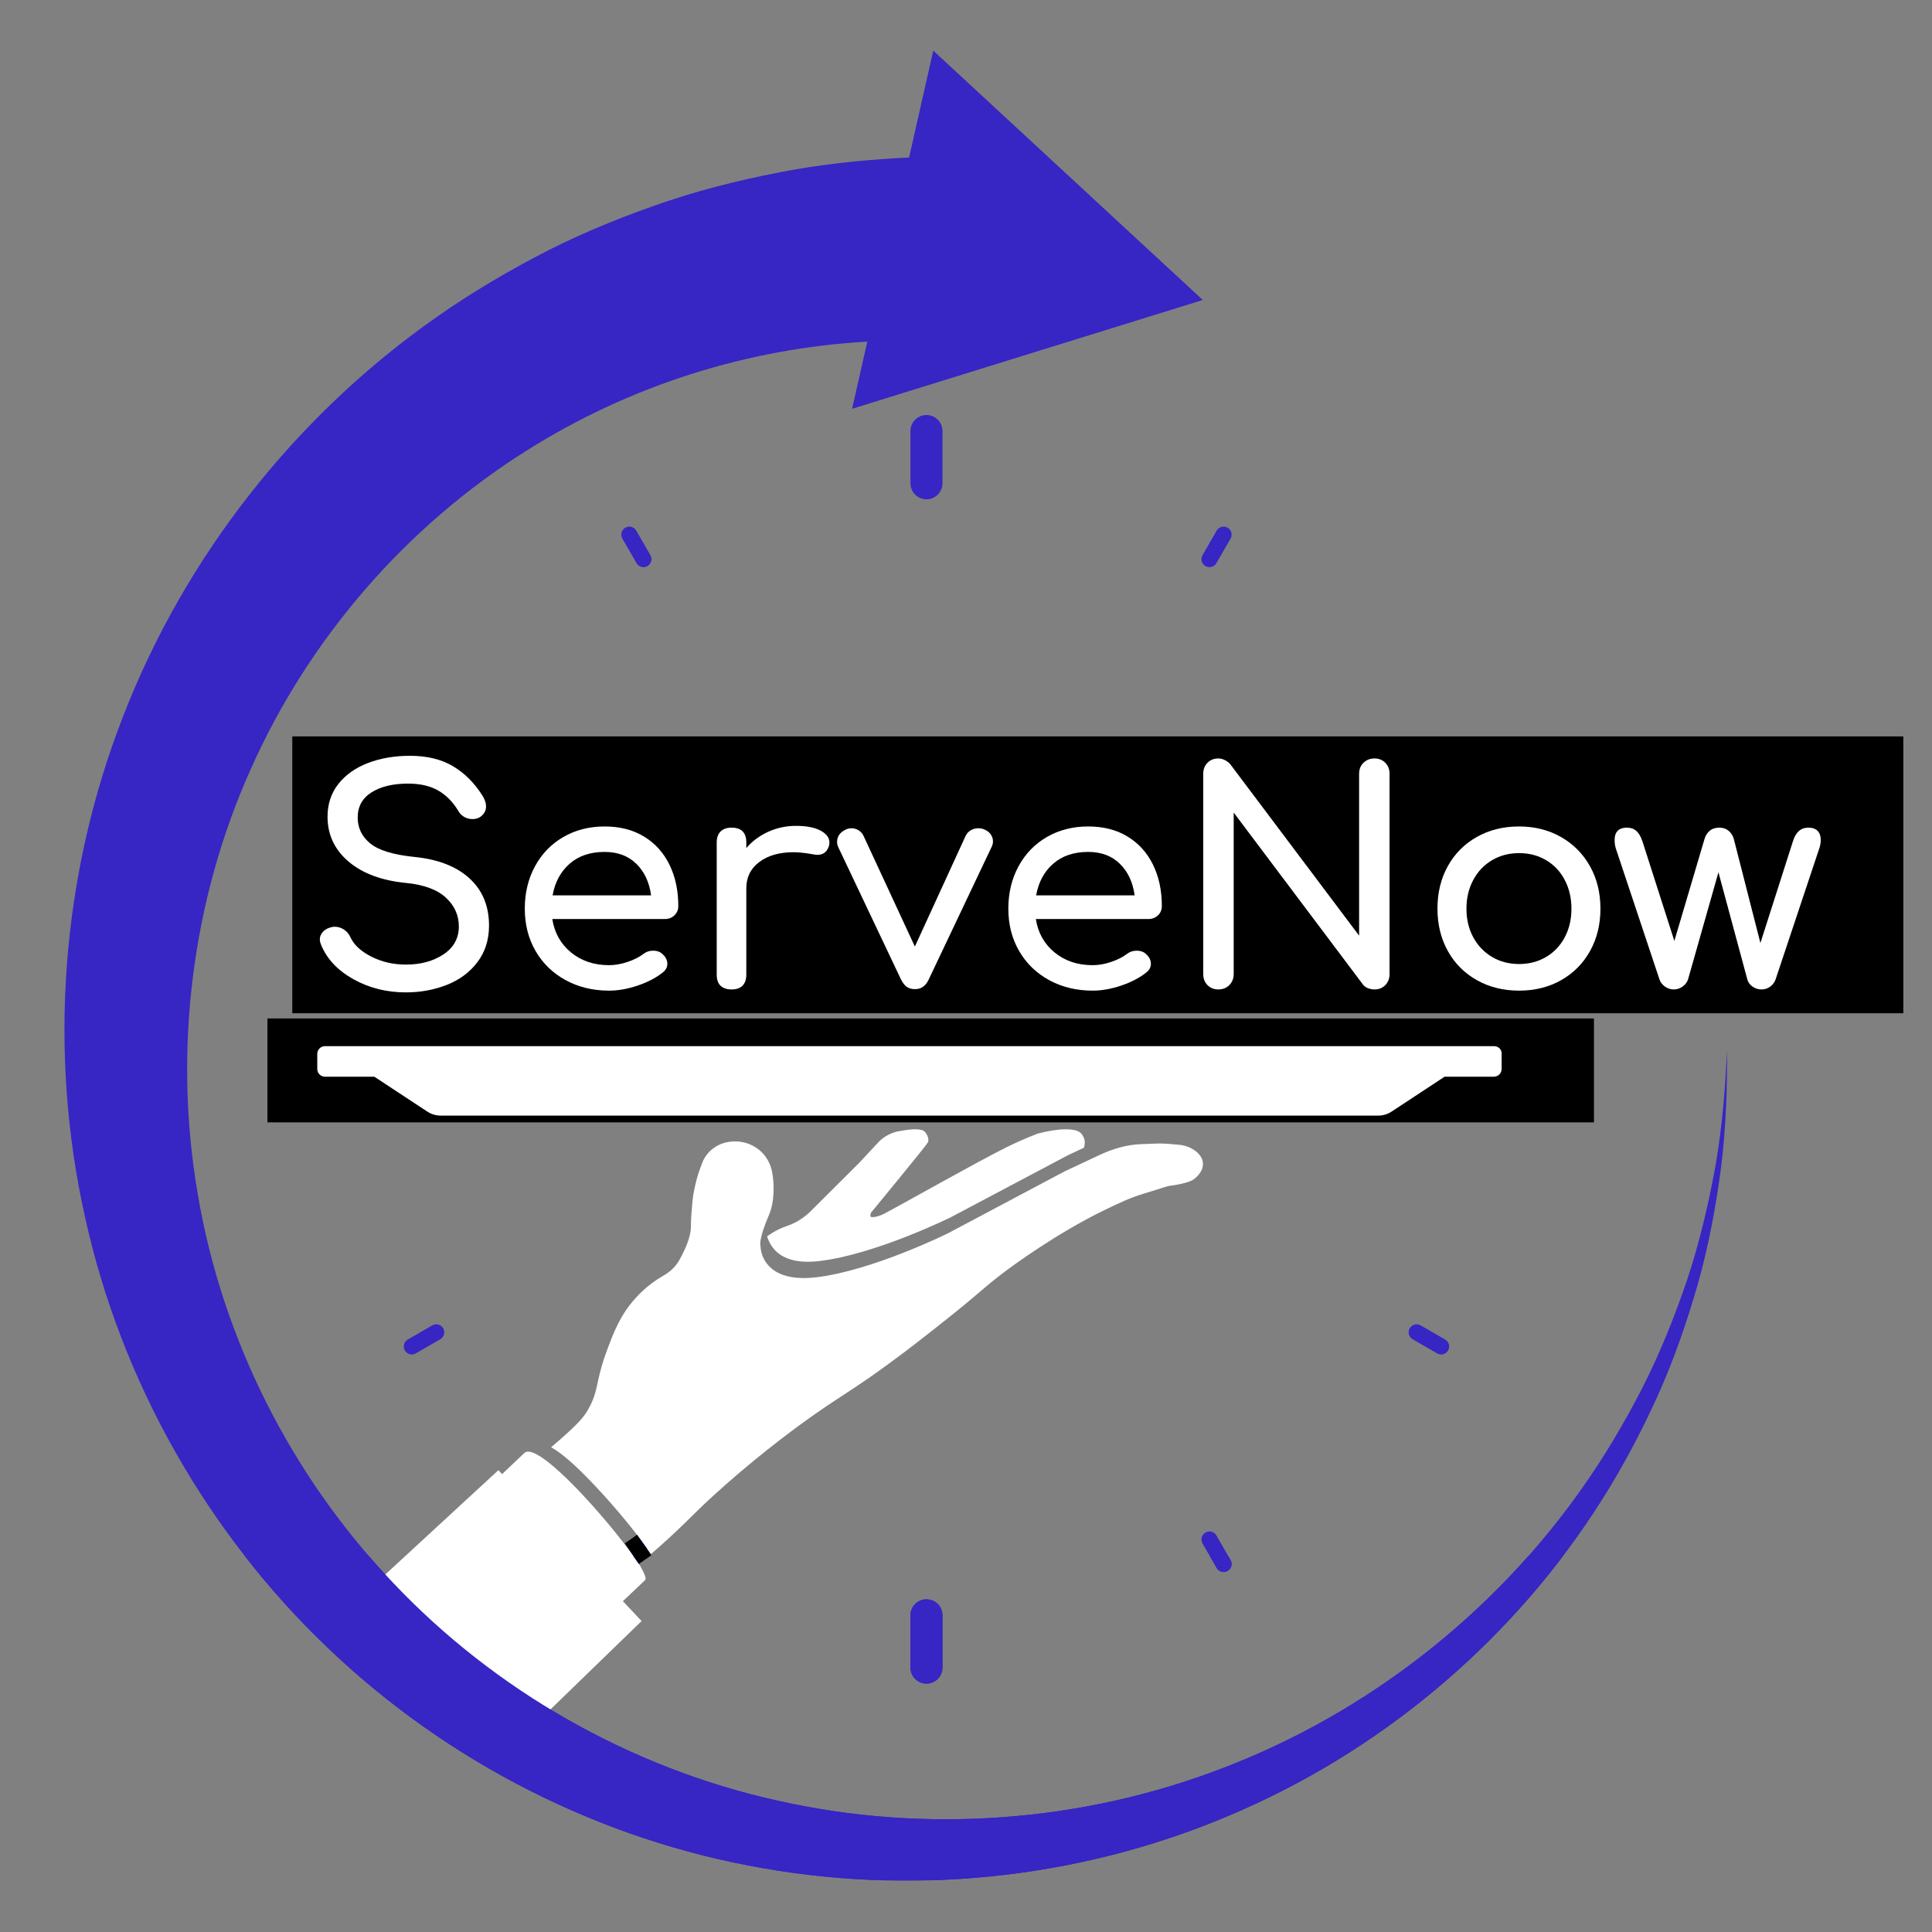 <svg xmlns="http://www.w3.org/2000/svg" xmlns:xlink="http://www.w3.org/1999/xlink" width="1080" zoomAndPan="magnify" viewBox="0 0 810 810" height="1080" preserveAspectRatio="xMidYMid meet" version="1.2"><rect x="0" y="0" width="810" height="810" fill="#808080" stroke="none"/><defs><clipPath id="886e23739f"><path d="M 27.027 21.234 L 724.059 21.234 L 724.059 788.473 L 27.027 788.473 Z M 27.027 21.234 "/></clipPath><clipPath id="f9402b4c36"><path d="M 112.125 426.996 L 668.352 426.996 L 668.352 470.547 L 112.125 470.547 Z M 112.125 426.996 "/></clipPath><clipPath id="5ade3eddde"><path d="M 133.016 438.555 L 629.875 438.555 L 629.875 741 L 133.016 741 Z M 133.016 438.555 "/></clipPath><clipPath id="f4e8154c54"><path d="M 27.027 652.422 L 724.059 652.422 L 724.059 788.254 L 27.027 788.254 Z M 27.027 652.422 "/></clipPath><clipPath id="44d73df6d5"><path d="M 260 652.422 L 274 652.422 L 274 660 L 260 660 Z M 260 652.422 "/></clipPath><clipPath id="8fdffa4aff"><path d="M 503 652.422 L 517 652.422 L 517 660 L 503 660 Z M 503 652.422 "/></clipPath><clipPath id="9572e0b3b8"><path d="M 122.543 308.754 L 797.973 308.754 L 797.973 424.812 L 122.543 424.812 Z M 122.543 308.754 "/></clipPath><clipPath id="7eced70e82"><path d="M 256 649 L 269 649 L 269 663 L 256 663 Z M 256 649 "/></clipPath><clipPath id="95c3e7f630"><path d="M 263.242 649.215 L 268.73 657.078 L 261.582 662.066 L 256.094 654.203 Z M 263.242 649.215 "/></clipPath><clipPath id="69530161d9"><path d="M 261 643 L 274 643 L 274 656 L 261 656 Z M 261 643 "/></clipPath><clipPath id="2af2ea3d61"><path d="M 267.086 643.469 L 273.074 652.047 L 267.918 655.645 L 261.93 647.066 Z M 267.086 643.469 "/></clipPath></defs><g id="bd1e3357a9"><g clip-rule="nonzero" clip-path="url(#886e23739f)"><path style=" stroke:none;fill-rule:nonzero;fill:#3725c4;fill-opacity:1;" d="M 724.023 439.926 C 724.227 456.406 723.59 472.918 721.574 489.359 C 719.426 505.738 716.406 522.082 711.906 538.055 C 707.344 553.996 701.91 569.77 695.094 584.973 C 688.219 600.145 680.434 614.941 671.469 629.07 C 635.762 685.586 582.637 731.562 520.551 758.914 C 458.531 786.5 387.887 795.16 320.129 783.281 C 252.305 771.633 187.836 739.082 137.465 690.887 C 87.023 642.832 50.777 579.199 35.609 510.102 C 20.207 441.137 25.539 367.234 51.582 300.387 C 77.457 233.566 123.703 174.398 183.207 132.82 C 198.039 122.418 213.746 113.188 229.953 104.898 C 246.199 96.711 263.18 89.934 280.496 84.125 C 297.844 78.352 315.699 74.191 333.723 70.969 C 349.426 68.316 365.27 66.773 381.141 66.035 L 391.277 21.234 L 504.273 125.77 L 357.246 171.383 L 363.625 143.223 C 313.453 146.043 263.848 161.68 220.758 188.934 C 170.52 220.48 129.512 267.562 105.078 322.566 C 80.445 377.473 72.523 440.398 82.93 500.738 C 93.098 561.047 121.891 618.531 164.781 663.57 C 207.535 708.742 264.152 741.195 325.77 754.887 C 387.285 768.816 453.465 764.215 513.164 741.094 C 572.938 718.172 626.094 676.895 663.449 623.703 C 672.844 610.414 681.102 596.383 688.551 581.887 C 695.969 567.32 702.043 552.152 707.312 536.648 C 712.477 521.145 716.238 505.133 719.188 488.992 C 721.977 472.816 723.422 456.406 724.023 439.926 "/></g><path style=" stroke:none;fill-rule:nonzero;fill:#3725c4;fill-opacity:1;" d="M 388.426 173.988 C 384.719 173.988 381.711 176.992 381.711 180.699 L 381.711 202.621 C 381.711 206.332 384.719 209.336 388.426 209.336 C 392.129 209.336 395.137 206.332 395.137 202.621 L 395.137 180.699 C 395.137 176.992 392.129 173.988 388.426 173.988 "/><path style=" stroke:none;fill-rule:nonzero;fill:#3725c4;fill-opacity:1;" d="M 151.121 433.215 L 129.199 433.215 C 125.492 433.215 122.484 436.223 122.484 439.93 C 122.484 443.637 125.492 446.641 129.199 446.641 L 151.121 446.641 C 154.828 446.641 157.832 443.637 157.832 439.93 C 157.832 436.223 154.828 433.215 151.121 433.215 "/><path style=" stroke:none;fill-rule:nonzero;fill:#3725c4;fill-opacity:1;" d="M 388.426 670.52 C 384.719 670.52 381.711 673.527 381.711 677.23 L 381.711 699.156 C 381.711 702.859 384.719 705.867 388.426 705.867 C 392.129 705.867 395.137 702.859 395.137 699.156 L 395.137 677.23 C 395.137 673.527 392.129 670.52 388.426 670.52 "/><path style=" stroke:none;fill-rule:nonzero;fill:#3725c4;fill-opacity:1;" d="M 647.652 433.215 L 625.73 433.215 C 622.023 433.215 619.02 436.219 619.02 439.926 C 619.02 443.637 622.023 446.637 625.73 446.637 L 647.652 446.637 C 651.359 446.637 654.363 443.637 654.363 439.926 C 654.363 436.219 651.359 433.215 647.652 433.215 "/><path style=" stroke:none;fill-rule:nonzero;fill:#3725c4;fill-opacity:1;" d="M 266.746 222.461 C 265.82 220.859 263.77 220.309 262.164 221.234 C 260.559 222.16 260.008 224.211 260.934 225.82 L 266.863 236.094 C 267.488 237.172 268.613 237.77 269.777 237.77 C 270.344 237.77 270.922 237.629 271.449 237.32 C 273.055 236.395 273.605 234.34 272.68 232.738 L 266.746 222.461 "/><path style=" stroke:none;fill-rule:nonzero;fill:#3725c4;fill-opacity:1;" d="M 184.59 318.371 L 174.316 312.438 C 172.711 311.512 170.656 312.062 169.73 313.668 C 168.805 315.27 169.355 317.32 170.957 318.25 L 181.234 324.184 C 181.762 324.488 182.34 324.633 182.91 324.633 C 184.07 324.633 185.195 324.027 185.82 322.957 C 186.746 321.348 186.195 319.297 184.59 318.371 "/><path style=" stroke:none;fill-rule:nonzero;fill:#3725c4;fill-opacity:1;" d="M 181.234 555.672 L 170.961 561.605 C 169.355 562.531 168.805 564.586 169.73 566.191 C 170.352 567.266 171.48 567.871 172.641 567.871 C 173.211 567.871 173.785 567.723 174.316 567.418 L 184.59 561.484 C 186.195 560.559 186.746 558.508 185.82 556.902 C 184.891 555.297 182.84 554.746 181.234 555.672 "/><path style=" stroke:none;fill-rule:nonzero;fill:#3725c4;fill-opacity:1;" d="M 271.449 642.531 C 269.844 641.605 267.793 642.156 266.863 643.762 L 260.934 654.039 C 260.008 655.641 260.555 657.695 262.164 658.621 C 262.691 658.926 263.266 659.07 263.836 659.07 C 264.996 659.07 266.125 658.469 266.746 657.391 L 272.68 647.117 C 273.605 645.512 273.055 643.461 271.449 642.531 "/><path style=" stroke:none;fill-rule:nonzero;fill:#3725c4;fill-opacity:1;" d="M 509.984 643.762 C 509.055 642.156 507 641.605 505.398 642.531 C 503.793 643.461 503.242 645.512 504.168 647.117 L 510.102 657.391 C 510.723 658.469 511.852 659.07 513.008 659.07 C 513.578 659.07 514.156 658.926 514.688 658.621 C 516.289 657.695 516.84 655.641 515.914 654.039 L 509.984 643.762 "/><path style=" stroke:none;fill-rule:nonzero;fill:#3725c4;fill-opacity:1;" d="M 605.887 561.605 L 595.613 555.676 C 594.012 554.746 591.957 555.297 591.031 556.902 C 590.102 558.508 590.652 560.559 592.258 561.488 L 602.535 567.422 C 603.059 567.723 603.637 567.871 604.207 567.871 C 605.367 567.871 606.492 567.266 607.117 566.191 C 608.043 564.586 607.496 562.531 605.887 561.605 "/><path style=" stroke:none;fill-rule:nonzero;fill:#3725c4;fill-opacity:1;" d="M 602.535 312.438 L 592.258 318.367 C 590.652 319.297 590.102 321.348 591.031 322.953 C 591.652 324.031 592.777 324.633 593.938 324.633 C 594.508 324.633 595.082 324.488 595.613 324.184 L 605.887 318.25 C 607.496 317.324 608.043 315.273 607.117 313.668 C 606.191 312.059 604.137 311.512 602.535 312.438 "/><path style=" stroke:none;fill-rule:nonzero;fill:#3725c4;fill-opacity:1;" d="M 514.688 221.234 C 513.078 220.309 511.031 220.859 510.102 222.461 L 504.172 232.738 C 503.242 234.34 503.793 236.395 505.398 237.32 C 505.926 237.629 506.504 237.77 507.074 237.77 C 508.234 237.77 509.359 237.172 509.984 236.094 L 515.918 225.82 C 516.84 224.211 516.293 222.16 514.688 221.234 "/><g clip-rule="nonzero" clip-path="url(#f9402b4c36)"><path style=" stroke:none;fill-rule:nonzero;fill:#000000;fill-opacity:1;" d="M 112.125 426.996 L 668.277 426.996 L 668.277 470.547 L 112.125 470.547 Z M 112.125 426.996 "/></g><g clip-rule="nonzero" clip-path="url(#5ade3eddde)"><path style=" stroke:none;fill-rule:nonzero;fill:#ffffff;fill-opacity:1;" d="M 321.188 521.125 C 321.309 521.004 321.426 520.941 321.547 520.82 C 321.668 520.762 321.367 521.004 321.188 521.125 Z M 321.188 521.125 C 321.188 521.125 321.125 521.184 321.125 521.184 C 321.066 521.184 321.125 521.125 321.188 521.125 Z M 388.902 479.141 C 389.988 477.328 388.059 474.551 387.273 474.125 C 384.555 472.676 378.754 474.004 377.004 474.246 C 376.762 474.309 376.52 474.309 376.277 474.367 C 373.379 475.031 370.719 476.48 368.605 478.535 L 360.211 487.535 L 340.094 507.594 C 337.195 510.492 333.75 512.727 329.945 513.996 C 328.012 514.66 325.898 515.566 323.785 516.895 C 322.879 517.438 322.215 517.922 321.609 518.344 C 323.059 522.875 327.227 530.668 343.719 528.676 C 367.336 525.836 398.688 510.309 398.688 510.309 L 447.859 484.273 L 454.445 481.195 C 454.746 480.168 454.988 478.84 454.566 477.449 C 454.566 477.449 454.203 476.18 453.238 475.152 C 451.121 472.859 443.934 472.918 435.055 475.273 C 429.195 477.508 424.664 479.684 421.945 481.012 C 409.32 487.297 378.816 504.57 370.719 508.859 C 369.391 509.586 366.672 510.492 365.344 510.25 C 364.5 510.07 365.164 508.438 365.164 508.438 C 365.164 508.438 387.816 480.953 388.902 479.141 Z M 501.02 482.402 C 498.965 480.953 496.551 480.105 494.074 479.926 L 489.723 479.562 C 488.152 479.441 486.641 479.383 485.07 479.441 L 478.488 479.684 C 472.508 479.863 466.465 481.676 461.031 484.215 L 453.055 487.961 L 446.473 491.039 L 397.301 517.137 C 397.301 517.137 365.949 532.66 342.328 535.5 C 325.836 537.492 320.883 530.305 319.434 525.773 C 318.832 523.844 318.832 522.453 318.832 522.332 C 318.832 522.332 317.742 520.219 322.453 509.223 C 324.75 503.848 324.691 496.176 323.664 491.102 C 323.117 488.383 321.852 485.906 320.098 483.852 C 318.348 481.859 315.992 480.289 313.395 479.383 C 310.492 478.414 307.414 478.293 304.453 478.961 L 304.395 478.961 C 299.984 479.984 296.297 483.008 294.547 487.176 C 293.82 488.926 293.219 490.801 292.613 492.551 L 292.613 492.609 C 291.648 495.691 290.621 500.344 290.316 503.605 C 289.957 507.41 289.652 511.641 289.652 514.66 C 289.594 518.77 287.055 524.266 284.941 528.07 C 283.43 530.848 281.137 533.086 278.418 534.656 C 274.734 536.77 270.324 539.852 266.277 544.441 C 260.113 551.328 257.273 558.336 253.832 567.938 C 249.664 579.598 251.055 583.102 246.523 591.016 C 244.832 593.977 242.715 596.875 231.059 606.781 C 234.926 608.836 240.785 613.727 249.059 622.488 C 257.758 631.668 267.062 642.906 272.254 650.578 C 272.496 650.879 272.68 651.242 272.922 651.543 C 274.008 650.637 275.094 649.672 276.184 648.703 C 289.109 637.227 290.621 634.449 303.91 622.73 C 321.125 607.508 336.105 596.812 340.273 593.855 C 353.625 584.43 357.672 582.738 373.621 571.02 C 380.93 565.645 386.547 561.234 392.227 556.766 C 412.645 540.695 411.375 540.516 422.246 532.418 C 423.699 531.332 442.785 517.137 463.145 507.289 C 469.184 504.391 473.473 502.277 479.637 500.402 C 488.273 497.805 489.059 497.324 490.508 497.141 C 492.199 496.961 498.059 496.055 500.293 494.543 C 500.777 494.242 504.461 491.645 504.34 487.84 C 504.281 485.484 502.711 483.672 501.02 482.402 Z M 266.395 653.656 C 261.203 645.984 251.898 634.75 243.199 625.566 C 234.926 616.871 229.062 611.977 225.199 609.863 C 224.414 609.438 223.688 609.078 223.023 608.895 C 221.574 608.414 220.488 608.535 219.82 609.199 L 212.875 615.781 L 210.52 618.016 L 208.949 616.387 L 143.043 677.156 L 206.051 740.645 L 268.992 679.633 L 261.141 671.297 L 264.344 668.277 L 270.445 662.477 C 271.23 661.691 269.84 658.73 267.121 654.625 C 266.879 654.262 266.637 653.961 266.395 653.656 Z M 626.426 438.605 L 136.277 438.605 C 134.465 438.605 133.016 440.055 133.016 441.867 L 133.016 448.152 C 133.016 449.965 134.465 451.414 136.277 451.414 L 156.938 451.414 L 179.047 465.973 C 180.738 467.117 182.73 467.723 184.727 467.723 L 577.859 467.723 C 579.852 467.723 581.844 467.117 583.535 465.973 L 605.645 451.414 L 626.305 451.414 C 628.117 451.414 629.566 449.965 629.566 448.152 L 629.566 441.867 C 629.688 440.055 628.238 438.605 626.426 438.605 Z M 626.426 438.605 "/></g><g clip-rule="nonzero" clip-path="url(#f4e8154c54)"><path style=" stroke:none;fill-rule:nonzero;fill:#3725c4;fill-opacity:1;" d="M 724.023 439.926 C 724.227 456.406 723.59 472.918 721.574 489.359 C 719.426 505.738 716.406 522.082 711.906 538.055 C 707.344 553.996 701.91 569.77 695.094 584.973 C 688.219 600.145 680.434 614.941 671.469 629.07 C 635.762 685.586 582.637 731.562 520.551 758.914 C 458.531 786.5 387.887 795.16 320.129 783.281 C 252.305 771.633 187.836 739.082 137.465 690.887 C 87.023 642.832 50.777 579.199 35.609 510.102 C 20.207 441.137 25.539 367.234 51.582 300.387 C 77.457 233.566 123.703 174.398 183.207 132.82 C 198.039 122.418 213.746 113.188 229.953 104.898 C 246.199 96.711 263.18 89.934 280.496 84.125 C 297.844 78.352 315.699 74.191 333.723 70.969 C 349.426 68.316 365.27 66.773 381.141 66.035 L 391.277 21.234 L 504.273 125.77 L 357.246 171.383 L 363.625 143.223 C 313.453 146.043 263.848 161.68 220.758 188.934 C 170.52 220.48 129.512 267.562 105.078 322.566 C 80.445 377.473 72.523 440.398 82.93 500.738 C 93.098 561.047 121.891 618.531 164.781 663.57 C 207.535 708.742 264.152 741.195 325.77 754.887 C 387.285 768.816 453.465 764.215 513.164 741.094 C 572.938 718.172 626.094 676.895 663.449 623.703 C 672.844 610.414 681.102 596.383 688.551 581.887 C 695.969 567.32 702.043 552.152 707.312 536.648 C 712.477 521.145 716.238 505.133 719.188 488.992 C 721.977 472.816 723.422 456.406 724.023 439.926 "/></g><path style=" stroke:none;fill-rule:nonzero;fill:#3725c4;fill-opacity:1;" d="M 388.426 670.52 C 384.719 670.52 381.711 673.527 381.711 677.23 L 381.711 699.156 C 381.711 702.859 384.719 705.867 388.426 705.867 C 392.129 705.867 395.137 702.859 395.137 699.156 L 395.137 677.23 C 395.137 673.527 392.129 670.52 388.426 670.52 "/><g clip-rule="nonzero" clip-path="url(#44d73df6d5)"><path style=" stroke:none;fill-rule:nonzero;fill:#3725c4;fill-opacity:1;" d="M 271.449 642.531 C 269.844 641.605 267.793 642.156 266.863 643.762 L 260.934 654.039 C 260.008 655.641 260.555 657.695 262.164 658.621 C 262.691 658.926 263.266 659.07 263.836 659.07 C 264.996 659.07 266.125 658.469 266.746 657.391 L 272.68 647.117 C 273.605 645.512 273.055 643.461 271.449 642.531 "/></g><g clip-rule="nonzero" clip-path="url(#8fdffa4aff)"><path style=" stroke:none;fill-rule:nonzero;fill:#3725c4;fill-opacity:1;" d="M 509.984 643.762 C 509.055 642.156 507 641.605 505.398 642.531 C 503.793 643.461 503.242 645.512 504.168 647.117 L 510.102 657.391 C 510.723 658.469 511.852 659.07 513.008 659.07 C 513.578 659.07 514.156 658.926 514.688 658.621 C 516.289 657.695 516.84 655.641 515.914 654.039 L 509.984 643.762 "/></g><g clip-rule="nonzero" clip-path="url(#9572e0b3b8)"><path style=" stroke:none;fill-rule:nonzero;fill:#000000;fill-opacity:1;" d="M 122.543 308.754 L 798.039 308.754 L 798.039 424.812 L 122.543 424.812 Z M 122.543 308.754 "/></g><g clip-rule="nonzero" clip-path="url(#7eced70e82)"><g clip-rule="nonzero" clip-path="url(#95c3e7f630)"><path style=" stroke:none;fill-rule:nonzero;fill:#ffffff;fill-opacity:1;" d="M 263.242 649.215 L 268.742 657.09 L 261.59 662.082 L 256.094 654.203 Z M 263.242 649.215 "/></g></g><g style="fill:#ffffff;fill-opacity:1;"><g transform="translate(127.026, 414.827)"><path style="stroke:none" d="M 43.156 1.234 C 35.133 1.234 27.836 -0.582 21.266 -4.219 C 14.691 -7.852 10.164 -12.602 7.688 -18.469 C 7.27 -19.469 7.062 -20.297 7.062 -20.953 C 7.062 -22.191 7.516 -23.285 8.422 -24.234 C 9.336 -25.191 10.582 -25.832 12.156 -26.156 C 12.406 -26.238 12.816 -26.281 13.391 -26.281 C 14.711 -26.281 15.973 -25.891 17.172 -25.109 C 18.367 -24.328 19.258 -23.273 19.844 -21.953 C 21.332 -18.723 24.266 -15.992 28.641 -13.766 C 33.023 -11.535 37.863 -10.422 43.156 -10.422 C 49.352 -10.422 54.598 -11.844 58.891 -14.688 C 63.191 -17.539 65.344 -21.445 65.344 -26.406 C 65.344 -31.125 63.523 -35.156 59.891 -38.5 C 56.254 -41.852 50.719 -43.898 43.281 -44.641 C 33.031 -45.629 24.969 -48.625 19.094 -53.625 C 13.227 -58.625 10.297 -64.891 10.297 -72.422 C 10.297 -77.711 11.801 -82.281 14.812 -86.125 C 17.832 -89.969 21.969 -92.898 27.219 -94.922 C 32.469 -96.941 38.359 -97.953 44.891 -97.953 C 51.992 -97.953 57.984 -96.504 62.859 -93.609 C 67.742 -90.723 71.879 -86.594 75.266 -81.219 C 76.254 -79.645 76.75 -78.156 76.75 -76.75 C 76.75 -74.938 75.926 -73.453 74.281 -72.297 C 73.363 -71.711 72.285 -71.422 71.047 -71.422 C 69.805 -71.422 68.648 -71.727 67.578 -72.344 C 66.504 -72.969 65.676 -73.816 65.094 -74.891 C 62.863 -78.609 60.07 -81.438 56.719 -83.375 C 53.375 -85.32 49.141 -86.297 44.016 -86.297 C 37.734 -86.297 32.648 -85.078 28.766 -82.641 C 24.879 -80.203 22.938 -76.672 22.938 -72.047 C 22.938 -67.742 24.672 -64.145 28.141 -61.25 C 31.617 -58.363 37.82 -56.461 46.75 -55.547 C 56.664 -54.555 64.352 -51.562 69.812 -46.562 C 75.27 -41.562 78 -34.969 78 -26.781 C 78 -20.832 76.383 -15.727 73.156 -11.469 C 69.938 -7.207 65.66 -4.023 60.328 -1.922 C 54.992 0.18 49.27 1.234 43.156 1.234 Z M 43.156 1.234 "/></g></g><g style="fill:#ffffff;fill-opacity:1;"><g transform="translate(212.333, 414.827)"><path style="stroke:none" d="M 72.047 -34.969 C 72.047 -33.395 71.504 -32.094 70.422 -31.062 C 69.348 -30.031 67.988 -29.516 66.344 -29.516 L 19.219 -29.516 C 20.125 -23.723 22.75 -19.051 27.094 -15.5 C 31.438 -11.945 36.75 -10.172 43.031 -10.172 C 45.508 -10.172 48.094 -10.625 50.781 -11.531 C 53.469 -12.438 55.676 -13.551 57.406 -14.875 C 58.562 -15.789 59.926 -16.25 61.5 -16.25 C 63.07 -16.25 64.312 -15.832 65.219 -15 C 66.707 -13.758 67.453 -12.352 67.453 -10.781 C 67.453 -9.301 66.789 -8.062 65.469 -7.062 C 62.656 -4.832 59.16 -3.016 54.984 -1.609 C 50.816 -0.203 46.832 0.5 43.031 0.5 C 36.25 0.5 30.172 -0.969 24.797 -3.906 C 19.422 -6.844 15.223 -10.914 12.203 -16.125 C 9.191 -21.332 7.688 -27.242 7.688 -33.859 C 7.688 -40.461 9.113 -46.391 11.969 -51.641 C 14.82 -56.891 18.789 -60.984 23.875 -63.922 C 28.957 -66.859 34.723 -68.328 41.172 -68.328 C 47.535 -68.328 53.031 -66.922 57.656 -64.109 C 62.289 -61.297 65.848 -57.367 68.328 -52.328 C 70.805 -47.285 72.047 -41.5 72.047 -34.969 Z M 41.172 -57.656 C 35.129 -57.656 30.227 -56 26.469 -52.688 C 22.707 -49.383 20.332 -44.969 19.344 -39.438 L 60.641 -39.438 C 59.891 -44.969 57.82 -49.383 54.438 -52.688 C 51.051 -56 46.629 -57.656 41.172 -57.656 Z M 41.172 -57.656 "/></g></g><g style="fill:#ffffff;fill-opacity:1;"><g transform="translate(289.333, 414.827)"><path style="stroke:none" d="M 44.391 -68.578 C 48.773 -68.578 52.207 -67.914 54.688 -66.594 C 57.164 -65.27 58.406 -63.613 58.406 -61.625 C 58.406 -61.051 58.363 -60.641 58.281 -60.391 C 57.531 -57.742 55.875 -56.422 53.312 -56.422 C 52.906 -56.422 52.285 -56.504 51.453 -56.672 C 48.148 -57.242 45.469 -57.531 43.406 -57.531 C 37.445 -57.531 32.648 -56.164 29.016 -53.438 C 25.379 -50.719 23.562 -47.039 23.562 -42.406 L 23.562 -6.203 C 23.562 -4.211 23.039 -2.68 22 -1.609 C 20.969 -0.535 19.422 0 17.359 0 C 15.379 0 13.848 -0.516 12.766 -1.547 C 11.691 -2.578 11.156 -4.129 11.156 -6.203 L 11.156 -61.625 C 11.156 -63.613 11.691 -65.145 12.766 -66.219 C 13.848 -67.289 15.379 -67.828 17.359 -67.828 C 21.492 -67.828 23.562 -65.758 23.562 -61.625 L 23.562 -59.266 C 26.039 -62.16 29.098 -64.438 32.734 -66.094 C 36.367 -67.75 40.254 -68.578 44.391 -68.578 Z M 44.391 -68.578 "/></g></g><g style="fill:#ffffff;fill-opacity:1;"><g transform="translate(349.593, 414.827)"><path style="stroke:none" d="M 63.359 -66.953 C 64.43 -66.461 65.258 -65.781 65.844 -64.906 C 66.426 -64.039 66.719 -63.07 66.719 -62 C 66.719 -61.258 66.508 -60.473 66.094 -59.641 L 39.797 -4.219 C 38.555 -1.488 36.656 -0.125 34.094 -0.125 C 32.688 -0.125 31.531 -0.43 30.625 -1.047 C 29.719 -1.672 28.891 -2.727 28.141 -4.219 L 1.859 -59.641 C 1.523 -60.305 1.359 -61.051 1.359 -61.875 C 1.359 -64.102 2.52 -65.797 4.844 -66.953 C 5.582 -67.367 6.445 -67.578 7.438 -67.578 C 8.426 -67.578 9.375 -67.305 10.281 -66.766 C 11.195 -66.234 11.906 -65.473 12.406 -64.484 L 33.969 -17.984 L 55.297 -64.484 C 55.797 -65.473 56.52 -66.234 57.469 -66.766 C 58.426 -67.305 59.441 -67.578 60.516 -67.578 C 61.586 -67.578 62.535 -67.367 63.359 -66.953 Z M 63.359 -66.953 "/></g></g><g style="fill:#ffffff;fill-opacity:1;"><g transform="translate(415.061, 414.827)"><path style="stroke:none" d="M 72.047 -34.969 C 72.047 -33.395 71.504 -32.094 70.422 -31.062 C 69.348 -30.031 67.988 -29.516 66.344 -29.516 L 19.219 -29.516 C 20.125 -23.723 22.75 -19.051 27.094 -15.5 C 31.438 -11.945 36.75 -10.172 43.031 -10.172 C 45.508 -10.172 48.094 -10.625 50.781 -11.531 C 53.469 -12.438 55.676 -13.551 57.406 -14.875 C 58.562 -15.789 59.926 -16.25 61.5 -16.25 C 63.07 -16.25 64.312 -15.832 65.219 -15 C 66.707 -13.758 67.453 -12.352 67.453 -10.781 C 67.453 -9.301 66.789 -8.062 65.469 -7.062 C 62.656 -4.832 59.16 -3.016 54.984 -1.609 C 50.816 -0.203 46.832 0.5 43.031 0.5 C 36.25 0.5 30.172 -0.969 24.797 -3.906 C 19.422 -6.844 15.223 -10.914 12.203 -16.125 C 9.191 -21.332 7.688 -27.242 7.688 -33.859 C 7.688 -40.461 9.113 -46.391 11.969 -51.641 C 14.82 -56.891 18.789 -60.984 23.875 -63.922 C 28.957 -66.859 34.723 -68.328 41.172 -68.328 C 47.535 -68.328 53.031 -66.922 57.656 -64.109 C 62.289 -61.297 65.848 -57.367 68.328 -52.328 C 70.805 -47.285 72.047 -41.5 72.047 -34.969 Z M 41.172 -57.656 C 35.129 -57.656 30.227 -56 26.469 -52.688 C 22.707 -49.383 20.332 -44.969 19.344 -39.438 L 60.641 -39.438 C 59.891 -44.969 57.82 -49.383 54.438 -52.688 C 51.051 -56 46.629 -57.656 41.172 -57.656 Z M 41.172 -57.656 "/></g></g><g style="fill:#ffffff;fill-opacity:1;"><g transform="translate(492.06, 414.827)"><path style="stroke:none" d="M 18.719 0 C 16.906 0 15.398 -0.598 14.203 -1.797 C 13.004 -2.992 12.406 -4.547 12.406 -6.453 L 12.406 -90.391 C 12.406 -92.297 13.004 -93.848 14.203 -95.047 C 15.398 -96.242 16.906 -96.844 18.719 -96.844 C 19.633 -96.844 20.547 -96.613 21.453 -96.156 C 22.359 -95.707 23.102 -95.148 23.688 -94.484 L 77.75 -22.562 L 77.75 -90.391 C 77.75 -92.297 78.367 -93.848 79.609 -95.047 C 80.848 -96.242 82.379 -96.844 84.203 -96.844 C 86.016 -96.844 87.52 -96.242 88.719 -95.047 C 89.914 -93.848 90.516 -92.297 90.516 -90.391 L 90.516 -6.453 C 90.516 -4.547 89.914 -2.992 88.719 -1.797 C 87.52 -0.598 86.016 0 84.203 0 C 83.285 0 82.352 -0.18 81.406 -0.547 C 80.457 -0.922 79.734 -1.484 79.234 -2.234 L 25.172 -74.156 L 25.172 -6.453 C 25.172 -4.629 24.57 -3.098 23.375 -1.859 C 22.176 -0.617 20.625 0 18.719 0 Z M 18.719 0 "/></g></g><g style="fill:#ffffff;fill-opacity:1;"><g transform="translate(594.974, 414.827)"><path style="stroke:none" d="M 41.906 0.5 C 35.289 0.5 29.379 -0.969 24.172 -3.906 C 18.973 -6.844 14.926 -10.914 12.031 -16.125 C 9.133 -21.332 7.688 -27.242 7.688 -33.859 C 7.688 -40.547 9.133 -46.492 12.031 -51.703 C 14.926 -56.91 18.973 -60.984 24.172 -63.922 C 29.379 -66.859 35.289 -68.328 41.906 -68.328 C 48.438 -68.328 54.285 -66.859 59.453 -63.922 C 64.617 -60.984 68.672 -56.91 71.609 -51.703 C 74.547 -46.492 76.016 -40.547 76.016 -33.859 C 76.016 -27.242 74.566 -21.332 71.672 -16.125 C 68.773 -10.914 64.742 -6.844 59.578 -3.906 C 54.41 -0.969 48.52 0.5 41.906 0.5 Z M 41.906 -10.656 C 46.125 -10.656 49.906 -11.645 53.25 -13.625 C 56.602 -15.613 59.207 -18.363 61.062 -21.875 C 62.926 -25.395 63.859 -29.391 63.859 -33.859 C 63.859 -38.316 62.926 -42.32 61.062 -45.875 C 59.207 -49.438 56.602 -52.207 53.25 -54.188 C 49.906 -56.164 46.125 -57.156 41.906 -57.156 C 37.695 -57.156 33.914 -56.164 30.562 -54.188 C 27.219 -52.207 24.594 -49.438 22.688 -45.875 C 20.789 -42.32 19.844 -38.316 19.844 -33.859 C 19.844 -29.391 20.789 -25.395 22.688 -21.875 C 24.594 -18.363 27.219 -15.613 30.562 -13.625 C 33.914 -11.645 37.695 -10.656 41.906 -10.656 Z M 41.906 -10.656 "/></g></g><g style="fill:#ffffff;fill-opacity:1;"><g transform="translate(674.949, 414.827)"><path style="stroke:none" d="M 83.203 -67.828 C 84.941 -67.828 86.242 -67.367 87.109 -66.453 C 87.973 -65.547 88.406 -64.312 88.406 -62.75 C 88.406 -61.426 88.203 -60.223 87.797 -59.141 L 69.438 -4.094 C 69.02 -2.938 68.273 -1.961 67.203 -1.172 C 66.129 -0.391 64.93 0 63.609 0 C 62.203 0 60.941 -0.391 59.828 -1.172 C 58.711 -1.961 57.988 -2.938 57.656 -4.094 L 45.516 -49.109 L 32.734 -4.094 C 32.316 -2.938 31.551 -1.961 30.438 -1.172 C 29.32 -0.391 28.102 0 26.781 0 C 25.457 0 24.238 -0.391 23.125 -1.172 C 22.008 -1.961 21.242 -2.938 20.828 -4.094 L 2.484 -59.141 C 2.148 -60.223 1.984 -61.383 1.984 -62.625 C 1.984 -66.094 3.719 -67.828 7.188 -67.828 C 8.758 -67.828 10.062 -67.367 11.094 -66.453 C 12.125 -65.547 12.973 -64.102 13.641 -62.125 L 27.031 -20.344 L 39.688 -63.109 C 40.094 -64.516 40.812 -65.648 41.844 -66.516 C 42.883 -67.391 44.227 -67.828 45.875 -67.828 C 47.445 -67.828 48.75 -67.391 49.781 -66.516 C 50.82 -65.648 51.547 -64.516 51.953 -63.109 L 63.109 -19.469 L 76.75 -62.125 C 77.906 -65.926 80.055 -67.828 83.203 -67.828 Z M 83.203 -67.828 "/></g></g><g clip-rule="nonzero" clip-path="url(#69530161d9)"><g clip-rule="nonzero" clip-path="url(#2af2ea3d61)"><path style=" stroke:none;fill-rule:nonzero;fill:#000000;fill-opacity:1;" d="M 267.086 643.469 L 273.078 652.051 L 267.918 655.648 L 261.93 647.066 Z M 267.086 643.469 "/></g></g></g></svg>